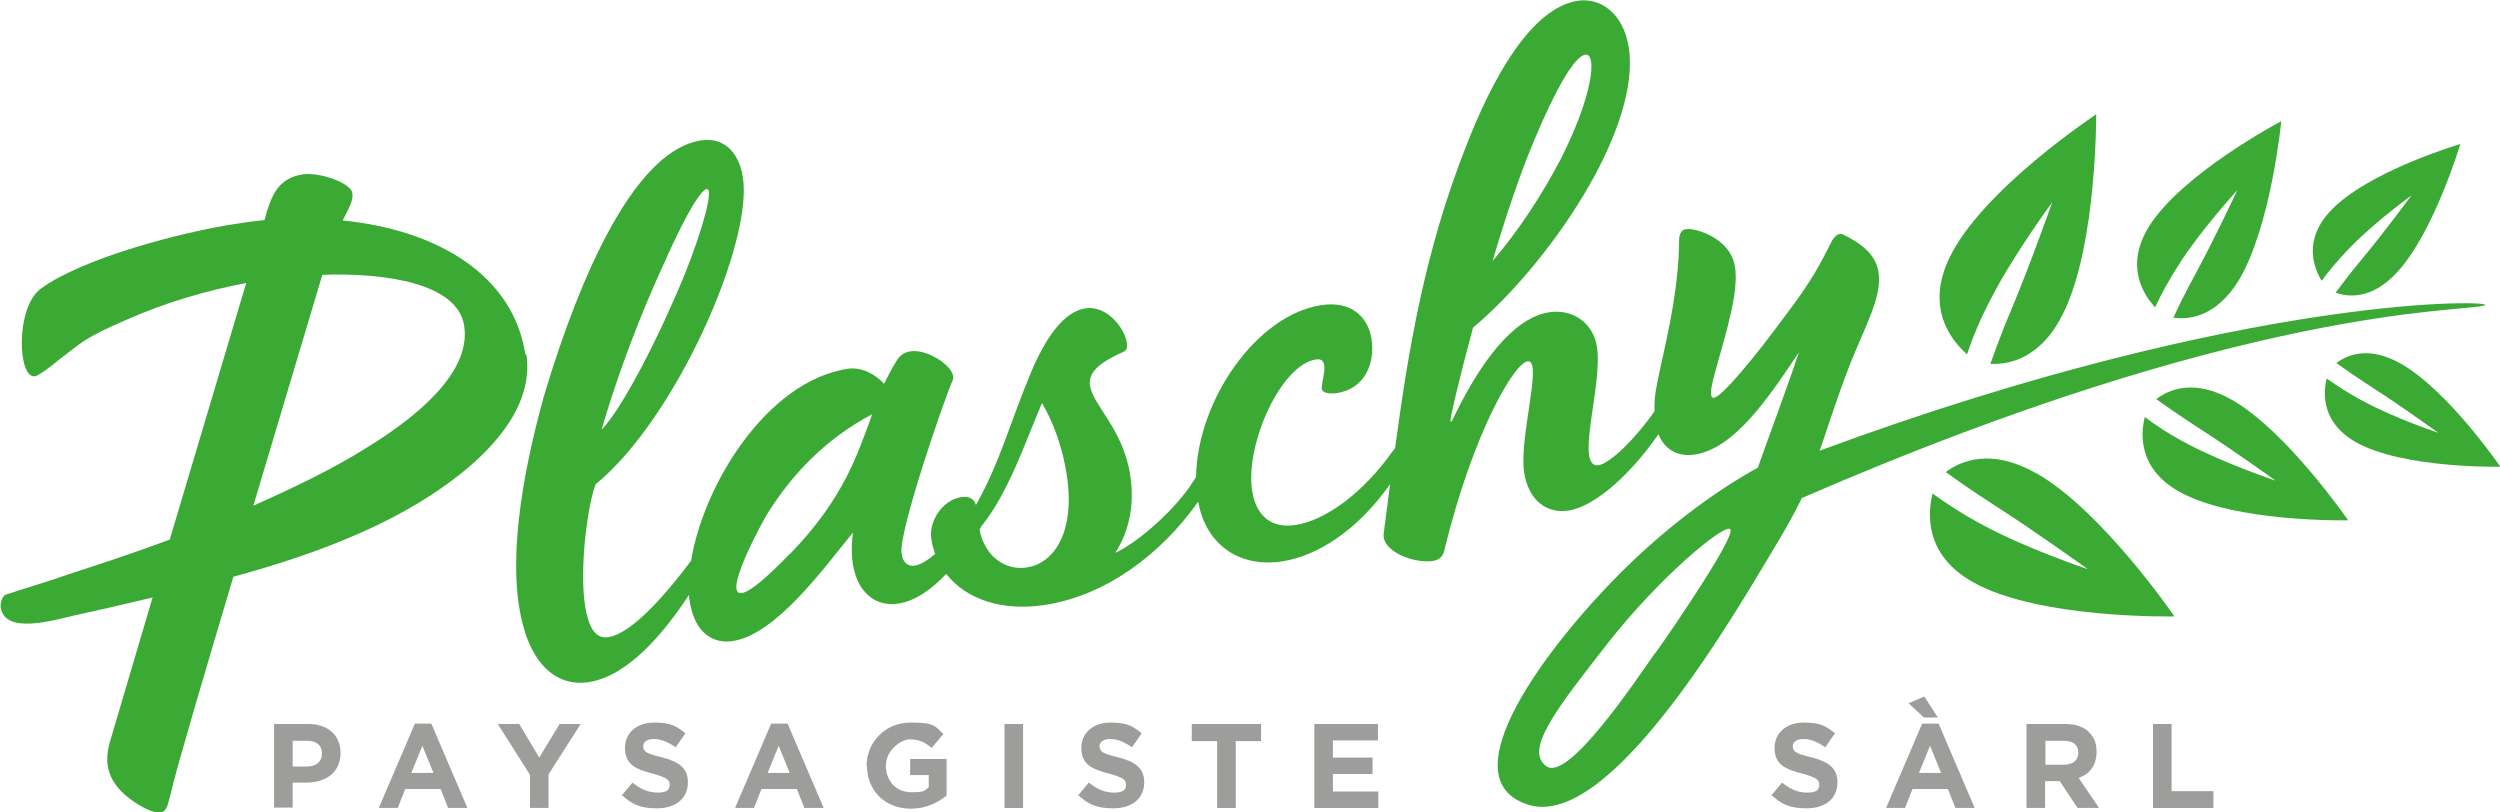 <?xml version="1.0" encoding="UTF-8"?>
<svg xmlns="http://www.w3.org/2000/svg" version="1.1" viewBox="0 0 699.6 227.3">
  <defs>
    <style>
      .cls-1 {
        fill: #9d9d9c;
      }

      .cls-2 {
        fill: #3aaa35;
      }
    </style>
  </defs>
  <!-- Generator: Adobe Illustrator 28.7.1, SVG Export Plug-In . SVG Version: 1.2.0 Build 142)  -->
  <g>
    <g id="Calque_1">
      <g>
        <path class="cls-2" d="M147,99.1c-3.4-22.2-24.8-34.8-51.1-37.4,1.8-3.7,3-5.4,2.7-7.7-.5-2.9-9.3-5.9-13.9-5.2-6.9,1.1-8.8,5.8-10.7,12.8-2.7.2-5.7.7-8.4,1.1-14.9,2.3-42.5,9.5-54.2,18.1-7.1,5.2-6.5,25.2-1.6,24.5,1-.2,3.9-2.3,6.8-4.7,6.3-4.8,7-6,18.3-10.9,11.6-5.2,23.4-8.5,34-10.5l-21.4,71.8c-9.9,3.7-19.7,6.9-28.3,9.7-6.5,2.3-12.5,4-17.6,5.7-.8.3-1.6,2-1.4,3.6,1.2,7.7,14.9,3.5,20.3,2.3,6.9-1.5,14.3-3.2,22.2-5.1l-12,40.6c-1.5,5.4-1.1,11.3,7,16.7,2.9,1.9,5.4,3,6.9,2.8,1.9,0,2.2-1.2,3.4-6.1,1.4-6.2,8.9-31.6,17.3-59.8,12.1-3.3,24.4-7.3,35.6-12.3,21.1-9.2,49.7-28.1,46.4-49.9ZM102.9,125.1c-9.8,6.2-21,11.5-32,16.4l19.3-64.6c17.9-.6,37.9,2.4,39.7,14.3,1.8,11.7-10.3,23.6-27,33.9Z"/>
        <path class="cls-2" d="M509.1,126.4c1.7-4.5,4.2-13.1,8.7-24.7,4.2-10.5,8.9-18.7,7.9-25.4-.6-4.2-3.5-7.6-10-10.7-1.1-.5-2.1.3-3,1.7-3.3,6.5-5.4,10.9-13.3,21.3-8.9,12.1-17.6,22.4-19.7,22.7-2.5.4.7-8.2,3.3-18.1,1.9-7.4,3.3-13.6,2.5-18.6-1.1-7.3-9.5-10.3-12.7-10.5-2-.1-2.5.6-2.9,2.4,0,16.5-4.8,33.1-6.2,41-.6,2.8-.8,5.3-.7,7.6h0c-5.1,7.3-12.2,14.5-15.7,15.1-1.5.2-2.3-.9-2.6-2.8-1-6.3,3.5-22.2,2.2-30.3-1-6.7-6.8-10.8-13.5-9.7-7.7,1.2-17,9.4-26.9,30-.1.5-.5.9-.6.3-.1-.8,2.5-11.9,6.3-26,20.7-17.3,47.1-55.2,43.6-78.4-1.5-9.6-7.9-14-14.2-13.1-13.2,2-24.1,21.9-31.6,41.4-11.2,28.6-15.8,55.6-19.6,83.8l-.7.9c-8.5,12-19.1,19.4-27.1,20.6-6.3,1-11-2-12.2-9.5-2-13.2,8.1-35.3,17.8-36.8,4.4-.7,1.4,6.2,1.7,8.3.2,1,1.9,1.4,4.2,1.1,7.5-1.1,10.8-7.9,9.7-15.2-1-6.3-5.9-10.7-14.1-9.4-18.2,2.8-34.7,26.8-35,48.1l-.8,1.2c-4.3,7.1-15,16.9-21.8,20,4.3-6.7,5.3-14.3,4.2-21.6-2-13.2-10.5-19.6-11.3-25.3-.5-3.6,2.7-6.4,9.5-9.4,3.2-1.3-2.5-13.3-10.8-12.1-4.6.7-9.9,5.4-15.1,17.7-6.1,14.6-8.8,25.5-15.5,37.3-.5-1.6-1.7-2.5-4-2.2-5.9.9-9.2,7.4-8.5,11.6.2,1.5.6,2.9,1.1,4.3-2,1.7-4,3-5.7,3.3-2.1.3-3.4-1-3.7-3.5-.9-5.7,11.6-42.2,14.3-48.4,1.4-3.2-6.7-8.8-11.7-8.1-1.5.2-2.9.9-3.9,2.5-1.4,2.2-2.5,4.4-3.6,6.6-2.3-2.5-6.1-4.8-10.2-4.2-22.7,3.5-40.4,32.6-43.8,53.7-6,8-16.2,20.4-23.2,21.4-3.8.6-5.6-3.2-6.5-8.9-1.6-10.7.8-28.4,3-33.9,22.3-18.2,44-67.3,41.2-85.8-1.2-7.7-5.8-11.3-11.7-10.4-21.8,3.3-37.7,50.5-44,71.6-7.2,25.9-9,45.3-7,58.5,2.4,15.9,10.1,22.9,19.5,21.5,11-1.7,20.9-13.5,28.1-24.4,0,.6.1,1.2.2,1.7,1.4,9.2,6.8,12,12,11.2,12.1-1.8,25.4-20.2,33.7-30.4-1.9,14,4.5,21.2,12.7,19.9,4.8-.7,9.4-4.1,13.4-8.3,5.6,7.2,15.8,10.5,27.5,8.7,17.2-2.6,32.6-14.2,43-28.9,2.2,12.3,11.8,18.5,23.5,16.7,9.6-1.5,20.8-8.3,30.2-21.6-.6,4.6-1.2,9.2-1.8,13.9-.5,5,8.6,8.3,13.6,7.6,2.3-.3,3.2-1.6,3.5-3.5,7.9-32.3,19.8-52.9,23.5-52.4,3.7.5-2.7,21.6-1.3,31,1.3,8.4,6.7,11.6,12.3,10.8,8.2-1.2,18.6-11.6,25.3-21.4,1.8,4.5,5.6,6.4,10.2,5.7,11.1-1.7,20.7-16,29.1-28.6-2.5,7.7-8.4,23.5-11.5,32.3,0,0-18.4,9.4-38.4,29.4s-49,57.7-25.8,64.9c23.2,7.3,58.7-55.1,69.6-73.2,4.6-7.6,6.9-12.6,6.9-12.6,123.7-53.8,184.2-52,191-53.9,5.5-1.5-65-4.1-186.2,40.7ZM429.1,39.8c6-14.4,11.4-24,14.5-24.5,3.4-.5,2.2,11.5-6.9,29.3-5.1,9.8-11.9,20.2-19,28.4,3.5-11.9,7.5-23.9,11.4-33.2ZM186.7,71.7c6.1-13.4,9.6-18.6,11.1-18.8,1.9-.3-.8,10.4-6.2,23.9-7,17.1-17.3,37.3-23.2,43.4,0-.2,6.2-22.6,18.3-48.4ZM221,155c-21.6,22.4-16,6.3-6.7-10.5,7.1-11.7,16.9-21.8,29.8-28.6-4.2,11.4-8,23.6-23,39.1ZM287.3,158.8c-5.8.9-11.7-2.9-13.2-10.6.2-.3.4-.6.5-.9,7.8-9.6,12.5-24.2,17-34.5,3.5,5.9,5.8,13,6.9,19.9,2.6,17-4.1,25.1-11.2,26.1ZM463.2,182.7c-5.8,8.2-24.4,36.2-30.5,31.7-6.2-4.5,2.9-16.1,17.3-34.5,14.4-18.4,32.6-33.5,34.2-31.8,1.6,1.8-15.1,26.4-20.9,34.6Z"/>
        <path class="cls-2" d="M657.7,69.2c6.9-7.1,17.1-14.5,17.1-14.5,0,0-7.8,10.6-14,18-3,3.6-5.5,6.9-7.2,9.2,3.4,1.2,10,2.1,17.2-5.7,10.3-11.1,17.7-35.9,17.7-35.9,0,0-26.2,7.7-36.5,18.9-7.5,8.1-4.5,15.8-2.3,19.4,1.7-2.4,4.4-5.7,8-9.4Z"/>
        <path class="cls-2" d="M671.9,101.8c-9.1-5.2-15.2-2.4-18.1-.2,2.4,1.7,5.7,4,9.7,6.6,8.2,5.2,18.8,12.9,18.8,12.9,0,0-12-4-20.7-8.7-4.6-2.4-8.1-4.8-10.5-6.5-1,4.1-1.5,12.3,8.1,17.8,13.2,7.5,40.5,6.9,40.5,6.9,0,0-14.6-21.3-27.8-28.8Z"/>
        <path class="cls-2" d="M624.6,111.9c-10.7-6.1-17.8-2.8-21.2-.2,2.8,2,6.7,4.7,11.3,7.7,9.6,6.1,22.1,15.1,22.1,15.1,0,0-14-4.7-24.3-10.1-5.4-2.8-9.5-5.6-12.3-7.7-1.2,4.8-1.8,14.4,9.5,20.8,15.4,8.8,47.4,8.1,47.4,8.1,0,0-17.1-24.9-32.5-33.7Z"/>
        <path class="cls-2" d="M569.7,132.4c-12.7-7.2-21.2-3.3-25.2-.3,3.3,2.4,7.9,5.6,13.5,9.2,11.4,7.3,26.3,18,26.3,18,0,0-16.7-5.6-28.9-12.1-6.4-3.4-11.3-6.7-14.6-9.1-1.4,5.7-2.2,17.2,11.3,24.8,18.4,10.4,56.4,9.6,56.4,9.6,0,0-20.3-29.7-38.7-40.1Z"/>
        <path class="cls-2" d="M610,73.6c6.2-9.6,16.1-20.4,16.1-20.4,0,0-6.4,13.7-11.8,23.6-2.6,4.8-4.7,9-6.1,12.1,4.1.6,11.8,0,18.2-10.3,9.1-15,12-44.7,12-44.7,0,0-27.9,14.7-37.1,29.6-6.7,10.9-1.5,19,1.8,22.5,1.4-3.1,3.7-7.5,7-12.5Z"/>
        <path class="cls-2" d="M550.5,99c1.3-3.9,3.5-9.5,6.9-15.9,6.4-12.3,16.9-26.5,16.9-26.5,0,0-6.1,17.3-11.4,29.9-2.6,6.1-4.5,11.4-5.9,15.3,5,.3,14.3-1.3,20.6-14.6,9.2-19.1,9-55.2,9-55.2,0,0-31.9,21-41.1,40.2-6.7,14,.5,23,4.9,26.9Z"/>
      </g>
      <g>
        <path class="cls-1" d="M76.7,202.6h9.6c5.6,0,9,3.3,9,8.1h0c0,5.5-4.2,8.3-9.5,8.3h-3.9v7h-5.2v-23.5ZM86,214.5c2.6,0,4.1-1.5,4.1-3.6h0c0-2.4-1.6-3.6-4.2-3.6h-4v7.2h4.1Z"/>
        <path class="cls-1" d="M115.9,202.5h4.8l10.1,23.6h-5.4l-2.1-5.3h-9.9l-2.1,5.3h-5.3l10.1-23.6ZM121.3,216.3l-3.1-7.6-3.1,7.6h6.2Z"/>
        <path class="cls-1" d="M148.3,216.8l-9-14.2h6l5.6,9.4,5.7-9.4h5.9l-9,14.1v9.4h-5.2v-9.3Z"/>
        <path class="cls-1" d="M173.9,222.7l3.1-3.7c2.1,1.7,4.3,2.8,7,2.8s3.4-.8,3.4-2.2h0c0-1.4-.8-2-4.7-3.1-4.7-1.2-7.8-2.5-7.8-7.2h0c0-4.3,3.4-7.1,8.2-7.1s6.3,1.1,8.7,3l-2.7,3.9c-2.1-1.4-4.1-2.3-6.1-2.3s-3,.9-3,2h0c0,1.6,1,2.1,5.1,3.1,4.8,1.2,7.4,3,7.4,7h0c0,4.7-3.6,7.3-8.6,7.3s-7.1-1.2-10-3.8Z"/>
        <path class="cls-1" d="M215.6,202.5h4.8l10.1,23.6h-5.4l-2.1-5.3h-9.9l-2.1,5.3h-5.3l10.1-23.6ZM221,216.3l-3.1-7.6-3.1,7.6h6.2Z"/>
        <path class="cls-1" d="M242.5,214.4h0c0-6.7,5.2-12.2,12.3-12.2s6.8,1.1,9.2,3.2l-3.3,3.9c-1.8-1.5-3.4-2.4-6.1-2.4s-6.7,3.3-6.7,7.3h0c0,4.4,2.9,7.5,7.1,7.5s3.6-.5,4.9-1.4v-3.4h-5.2v-4.5h10.2v10.2c-2.4,2-5.7,3.7-10,3.7-7.3,0-12.3-5.1-12.3-12.1Z"/>
        <path class="cls-1" d="M281.1,202.6h5.2v23.5h-5.2v-23.5Z"/>
        <path class="cls-1" d="M301.6,222.7l3.1-3.7c2.1,1.7,4.3,2.8,7,2.8s3.4-.8,3.4-2.2h0c0-1.4-.8-2-4.7-3.1-4.7-1.2-7.8-2.5-7.8-7.2h0c0-4.3,3.4-7.1,8.2-7.1s6.3,1.1,8.7,3l-2.7,3.9c-2.1-1.4-4.1-2.3-6.1-2.3s-3,.9-3,2h0c0,1.6,1,2.1,5.1,3.1,4.8,1.2,7.4,3,7.4,7h0c0,4.7-3.6,7.3-8.6,7.3s-7.1-1.2-10-3.8Z"/>
        <path class="cls-1" d="M340.6,207.4h-7.1v-4.8h19.4v4.8h-7.1v18.7h-5.2v-18.7Z"/>
        <path class="cls-1" d="M367.9,202.6h17.7v4.6h-12.6v4.8h11.1v4.6h-11.1v4.9h12.7v4.6h-17.9v-23.5Z"/>
      </g>
      <g>
        <path class="cls-1" d="M495.6,222.7l3.1-3.7c2.1,1.7,4.3,2.8,7,2.8s3.4-.8,3.4-2.2h0c0-1.4-.8-2-4.7-3.1-4.7-1.2-7.8-2.5-7.8-7.2h0c0-4.3,3.4-7.1,8.2-7.1s6.3,1.1,8.7,3l-2.7,3.9c-2.1-1.4-4.1-2.3-6.1-2.3s-3,.9-3,2h0c0,1.6,1,2.1,5.1,3.1,4.8,1.2,7.4,3,7.4,7h0c0,4.7-3.6,7.3-8.6,7.3s-7.1-1.2-10-3.8Z"/>
        <path class="cls-1" d="M537.7,202.5h4.8l10.1,23.6h-5.4l-2.1-5.3h-9.9l-2.1,5.3h-5.3l10.1-23.6ZM534.1,196.8l4.4-1.9,3.8,5.9h-3.9l-4.3-4ZM543.2,216.3l-3.1-7.6-3.1,7.6h6.2Z"/>
        <path class="cls-1" d="M567.2,202.6h10.7c3,0,5.3.8,6.8,2.4s2,3.2,2,5.4h0c0,3.9-2,6.2-5,7.3l5.7,8.4h-6l-5-7.5h-4.1v7.5h-5.2v-23.5ZM577.6,214c2.5,0,4-1.3,4-3.3h0c0-2.3-1.5-3.4-4.1-3.4h-5.1v6.7h5.2Z"/>
        <path class="cls-1" d="M602.5,202.6h5.2v18.8h11.7v4.7h-16.9v-23.5Z"/>
      </g>
    </g>
  </g>
</svg>